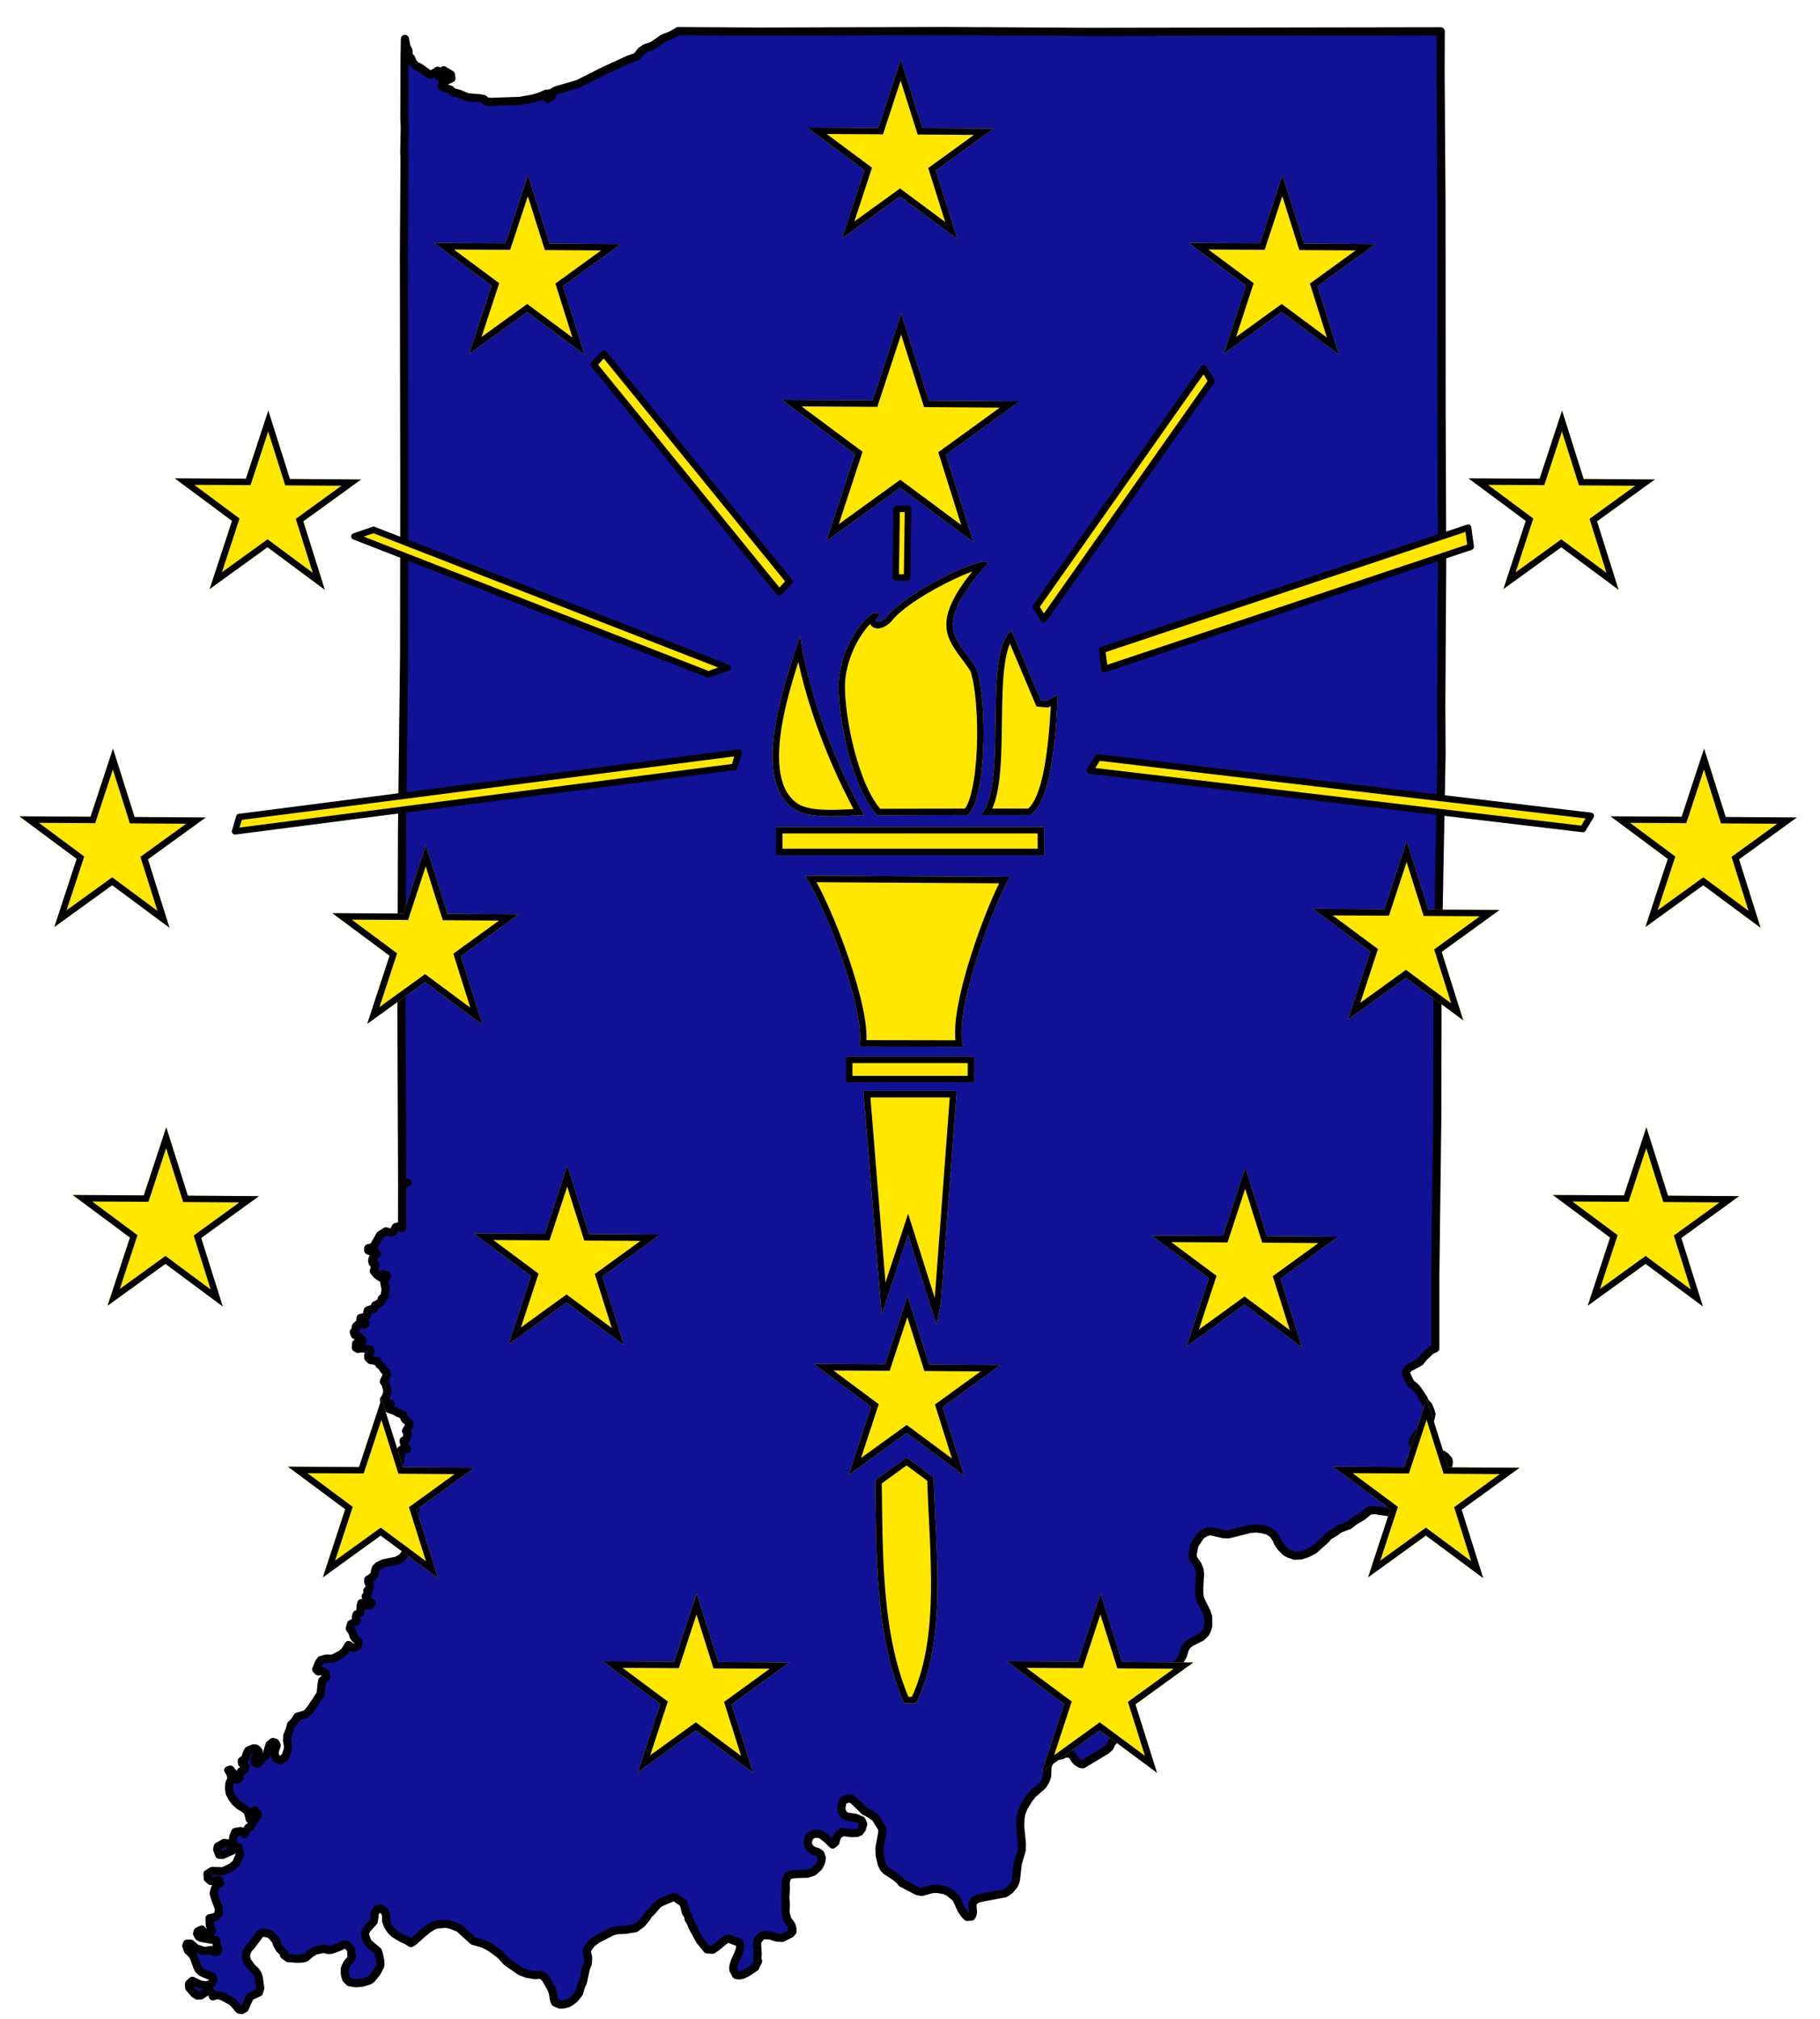 <svg xmlns="http://www.w3.org/2000/svg" xmlns:xlink="http://www.w3.org/1999/xlink" width="469" height="520"><defs><clipPath id="b"><use xlink:href="#a"/></clipPath><path id="a" d="m209.728 351.313 14.768 10.97-5.767 17.56 14.908-10.775 14.777 10.957-5.554-17.629 14.9-10.786-18.342-.121-5.567-17.624-5.782 17.554Zm6.353-174.678c-.035 8.525 3.493 26.507 10.014 33.337l23.311-.065c4.683-4.085 5.141-28.641 2.228-37.694-2.726-4.268-5.997-7.232-6.084-10.895-.533-5.598 6.826-13.754 8.182-15.289 4.888-5.141-19.456 5.299-25.371 13.039-2.113 2.001-3.894 1.124-1.692-.553-1.134-3.424-10.377 6.704-10.588 18.12m-11.492 31.691c4.283 2.9 13.103 1.646 18.08 1.646-7.33-13.302-13.996-29.962-16.516-46.142-3.228 10.233-13.195 36.62-1.564 44.496m-4.607 4.692v7.233h69.065v-7.233Zm7.508 12.541c5.155 7.756 15.799 35.228 13.94 43.992l26.773.048c-2.687-8.66 7.73-36.5 12.01-43.72Zm10.509 46.605v6.602h33.031v-6.602Zm7.566 109.075c.276 18.668-.155 40.431 7.449 57.461h3.002c8.19-16.392 5.037-39.61 4.561-58.151l-6.938-5.145zm-3.061-100.227 4.689 57.607 6.794-20.631 7.321 23.173 1.103-5.176 4.115-54.973ZM18.718 307.784l14.768 10.97-5.768 17.559 14.909-10.774 14.776 10.957-5.554-17.629 14.9-10.786-18.341-.121-5.568-17.624-5.781 17.554Zm55.468 69.977 14.768 10.97-5.767 17.56 14.908-10.775 14.777 10.957-5.554-17.629 14.9-10.786-18.342-.121-5.567-17.624-5.782 17.554Zm269.34 0 14.768 10.97-5.767 17.56 14.908-10.775 14.777 10.957-5.554-17.629 14.9-10.786-18.341-.121-5.568-17.624-5.782 17.554Zm-188.137 50.141 14.768 10.97-5.767 17.559 14.908-10.775 14.777 10.958-5.554-17.629 14.883-10.786-18.325-.121-5.568-17.624-5.781 17.554Zm104.076 0 14.768 10.97-5.767 17.559 14.908-10.775 14.777 10.958-5.554-17.629 14.9-10.786-18.341-.121-5.568-17.624-5.782 17.554Zm37.319-109.649 14.768 10.97-5.767 17.559 14.908-10.797 14.777 10.98-5.554-17.629 14.9-10.786-18.342-.121-5.568-17.624-5.781 17.554Zm-174.711-.551 14.768 10.97-5.767 17.559 14.908-10.774 14.777 10.957-5.554-17.629 14.9-10.797-18.342-.11-5.567-17.624-5.782 17.554Zm278.066-9.918 14.768 10.97-5.767 17.559 14.908-10.774 14.777 10.957-5.554-17.629 14.9-10.786-18.342-.121-5.568-17.624-5.781 17.554Zm14.868-97.528 14.768 10.97-5.767 17.559 14.908-10.775 14.777 10.958-5.554-17.629 14.9-10.786-18.341-.121-5.568-17.624-5.782 17.554Zm-76.627 23.837 14.768 10.969-5.767 17.56 14.908-10.775 14.777 10.957-5.554-17.628 14.9-10.787-18.341-.121-5.568-17.624-5.782 17.554Zm40.029-110.895 14.768 10.97-5.767 17.56 14.908-10.775 14.777 10.957-5.554-17.629 14.9-10.786-18.342-.121-5.568-17.624-5.781 17.554Zm-72.053-60.61 14.768 10.97-5.767 17.56 14.908-10.775L345.042 91.3l-5.554-17.628 14.9-10.787-18.342-.12-5.567-17.625-5.782 17.555Zm-98.357-29.753 14.768 10.97L217 61.363l14.908-10.775 14.777 10.958-5.554-17.63 14.9-10.786-18.342-.12-5.567-17.625-5.782 17.555Zm-96.071 29.754 14.768 10.97-5.767 17.559 14.908-10.775L150.614 91.3l-5.554-17.628 14.9-10.787-18.342-.12-5.567-17.625-5.782 17.555Zm-66.905 60.609 14.767 10.97-5.767 17.56 14.908-10.775 14.777 10.957-5.554-17.629 14.9-10.786-18.341-.121-5.568-17.624-5.781 17.554Zm40.6 111.997 14.768 10.97-5.767 17.559 14.908-10.775 14.777 10.958-5.554-17.629 14.9-10.786-18.342-.121-5.567-17.624-5.782 17.554Zm-80.63-24.939 14.768 10.97-5.767 17.559 14.908-10.775 14.777 10.958-5.554-17.629 14.9-10.786-18.342-.121-5.567-17.624-5.782 17.554ZM201.52 102.997l18.812 13.973-7.347 22.368 18.991-13.726 18.823 13.959-7.075-22.456 18.98-13.741-23.364-.153-7.092-22.451-7.365 22.362Zm51.211 106.91h12.766c3.853-2.488 6.285-11.883 7.076-30.962l-2.845 1.606-1.497-.136-7.635-18.04c-7.526 6.599-.674 39.7-7.865 47.532"/></defs><path d="m48 501.149.426 1.212.884.819.59.819.982 2.702.344.622.556.557.574.311 2.472.999.23.736-.54.983-1.212.458-1.687-.196-2.047-.983-.885.803.066.982 1.294 1.507.786.507.917-.032 1.36-.868 1.014-.18c.76.667.66.406.72 1.293l1.065-.327 1.343.262 2.685 1.506 1.687 1.965.639.115.802-.442.95-2.129.442-.901 2.26-1.048.344-1.162-.393-2.735-.246-.737-.458-.786-1.212-1.179-1.081-1.523-.278-1.08.098-1.097.671-1.114c.657-.675.377-.313 2.915-3.733l.77-.295 1.522.327.754.573.933 1.163.425 1.163.59.999 1.081 1.048.05.556 1.047.754 2.211.163 1.687-.065.704-.262 1.244-1.081 1.195-.704 2.097-.426 1.162.279.803-.017 2.063-.753 1.358-.671.787.262.95 1.129.016 1.13.147.639-.294.671-.901 1.048-.606 1.294-.033 1.212.147.868.263.704.802.786 1.67.278 1.654-.164 1.72-.507.573-.377 1.424-1.719.901-1.752.032-.983-.36-1.899-.294-.885-2.522-2.128-.574-1.294-.196-.753.017-.623.409-.835 1.768-1.948.23-1.148-.082-.768.753-1.277.868-.148c1.363.667 1.259.888 1.457 1.965l-.016 1.163.492 1.293.736 1.13.999.95 1.899 1.146 1.098.459 1.179.753.622-.344 2.522-2.26 1.342-1.064 1.392-.868.966-.262 2.244-.18 1.245.311 2.013.753 3.701 3.341 2.702.786 1.768.95 2.44 1.768 1.752 1.9 3.505 2.44 1.703.638 2.079.36 1.343-.114.721.311.72.77 1.425 2.538.36.982.327 1.916.262.621 1.23.541.948-.032 1.179-.311.737-.426.966-.77 1.114-1.424.573-1.916.426-.901.704-3.324.557-1.474.081-1.506-.262-1.31v-.54l.361-.803.868-1.081 1.522-1.113 3.768-1.916 1.161-.311 2.26-.098 2.489-.41 1.654-1.211 1.228-1.474.426-.77.982-.95 1.508-1.735.752-.508 3.21-1.359.622.131 1.015.753.819.426.458 1.195.311 1.392.721 1.163v.573l.606.982.361.967 1.899 3.504 1.915 2.374 1.409.082.933-.606 2.637-2.161.769.016 2.587.933.18.557v.851l-.425 1.36-.934 2.046-.294.917-.131.754.049.556.704 1.278.688.13.966-.146 1.211-.59 2.031-1.359.77-1.572-.213-.59.114-1.244-.18-2.686.197-.802.917-1.196.556-.179 1.654.048 1.736.557 1.408.098 2.162-1.08.491-.557v-.835l-.229-.77-1.081-1.522-.475-1.769.066-2.391-.115-1.457.147-2.588-.065-1.179.311-1.358.442-.541.541-.229 1.162-.164 3.259-.114 1.424-.492 1.392-1.261.606-1.212.18-1.113-.376-1.048-.688-.459-.966-.294-.786-.475-.491-.606-.246-.721-.049-.638.344-.966.606-.671.72-.329 1.572.067 1.638 1.244 1.522 1.474.721-.606.246-1.016.442-.851 1.179-.753 2.243.278 1.392-.032.737-.328.557-.72.36-1.245-.442-.982-1.49-.623-2.424-.377-.573-.36-.606-.998-.082-.967.262-1.359.491-.589 1.442-.377 1.015.573 2.702 2.669 1.653.901 1.213.884 1.702 2.719.066.982-.737 4.045.049 1.899.556 2.309.557 1.081.557.573 1.556.999 1.113.786.819.704.524.671 4.044 2.113 1.163.196 2.572-.72 1.326-.066 1.915.328 1.212.573 1.801 1.49 1.343 2.964.82 1.179.686.704 1.081-.098.312-.573.081-.737-.164-1.834.541-1.016.868-.442 1.146-.294 5.879-1.098 1.26-.851 1.098-1.359.343-.868.148-.721.409-3.782 1.032-3.554.049-1.653-.442-4.471.098-2.209.213-1.18.704-1.72 1.343-2.096.868-1.081 2.572-2.259.801-1.343.344-1.064.114-2.571.852-1.736 1.048-.704 1.834-.36.72-.426 1.114.049.737.294.671 1.081.541.655.982.606.606.082 6.011-3.619.85-.737.442-.966 1.179-1.506.475-.836 1.457-4.388.033-2.391.655-2.522.819-1.85.262-1.162 1.506-2.178 1.197-.868.883-.475.868-.262 2.342-.148 2.079-.343 1.343-.524 1.752-.917.737-.819.835-1.408.508-1.622.54-1.015.95-.802 2.817-1.392 1.048-1.048.409-.802.311-1.098-.017-2.194-.393-1.277-1.473-2.931-.295-.901c-.148-.976-.128-.493-.147-2.472l.196-3.406-.114-1.229-.59-1.375-1.064-1.523-.148-.917.492-2.571 1.654-2.472 1.293-.786 1.097-.279 3.406.753 1.212.083 5.682-1.425 1.638-.099 1.359.148 1.637.442 1.245.786.851 1.277.393.917.721 1.13 1.261 1.294.868.491 1.473.524 1.605-.066 1.67-.54 1.703-.884 3.128-2.768.573-.769 1.85-1.097 1.016-.786 2.505-.95 1.376-1.081 2.03-1.179 1.85-1.523 1.376-.114 3.57.54.949-.278 1.736-.835 2.096-1.245.639-.131 1.097.311 1.899.279 2.768.884.851-.016.623-.246.212-.868-.245-1.048-.655-1.408-.622-.949c-.377-1.174-.277-.76-.295-1.524l.638-1.097 1.982-1.474 1.195-1.26.491-1.147.148-.737-.082-.655-.77-.884-.899-.589-1.017-.393-1.752-.279-2.39-.016-1.54-.442-.638-1.032-.213-.917.213-.704 1.13-1.605.9-.818.704-.999.639-.442.851-.901.393-1.834-.343-1.048-.475-1.081-.934-1.048-.294-.769-1.605-2.391-.573-.639-.966-.786-.492-.688-.949-2.145.229-.622.638-.688 2.768-1.49 1.081-1.31 1.817-1.736 1.081-.458v-18.651l.508-40.381.065-31.473.295-23.219.737-39.284-.066-12.838.229-36.811-.147-39.218-.033-52.793-.229-33.618.033-10.939-90.57.148L243.337 8l-47.422.147-21.173-.13c-.153.127-.345.221-1.768 1.03l-2.079.82-2.784 1.915-1.785.607-1.081.704-1.163 1.489-2.096.754-6.402 2.932-6.534 3.306q-2.931.87-5.862 1.736l-.557.328-.475 1.245-.557-.852-.507 1.474-.36-1.36-1.638.721-1.768.525-3.325.589-7.467.262-1.096-.082-.787-.655-1.015-.196-3.16-.262-2.26-.95-1.457-.344-.688-.672-1.572-.458-.737-.508.295-.851 2.276-1.081-.131-.983-1.867-1.113-.802 1.015.114.77-.638-.196-.23-1.475-.851.59-1.146.459-2.653-1.9-.884-.36-.786-.82-.557-1.243-.59-.46c-.054-.892-.045-.595-.065-1.49l-.508-.949-.393-2.014-.098 4.994-.049 15.327.098 2.588-.13 6.664.081.688-.164 25.529.099 60.342-.05 42.214-.54 46.194-.147 45.785.18 44.523 1.359-.278-1.359.311-.017 11.413-.556-.54-1.081.294-.606 1.213-.802.18-1.13-.31-1.49.965-1.637 2.898-.656.328-.753.163-.016.573.622.246.852-.295.769.885-1.097 1.228-.132.573c.183.79-.012.558.852.999l-.41 1.687.738.916.95.688.59-.802 1.064.294c-.1.655.032.425-.753 1.212l.441 2.456-.23 1.638-.785.753-.065.606-.836.704-.736.311-.443.95-.67.115-.836.294-.344 1.605-1.506.328-.099.802 1.343.704-.54.246-.885-.524-1.03.982-.05.704-.491.721.294.77 1.195.474.082.688.704.148-.556.982-1.114-.147-.065 1.113.573.312.819-.197 2.243.327.13.703-.588.804.016.638.59.606 1.768.262.459.835.786.688.475.786.605.573.017.852-.688 1.539.426.557.523 1.883-.392 1.375-.541.901c.332.749.068.489 1.081 1.015l.606-.082-.181.688-1.391-.229.245.573 2.702.983.54.377 1.278.474.508 1.13 1.195 1.097-.131.721-.754 1.26.443.688c-.563 1.859-.128 1.391-1.081 1.834l.164.721.164 1.064.623.328-1.54.212-.279.688.213.541-.148.556-.818-1.031v.786l.573.393.147 1.081-1.048.622.426.589c-.273.688-.113.547-.868.983l1.163.704 1.408.753-.082 1.31.492 1.523-.556 1.098.801.965 1.081 1.9.687.54.557.868-.311 1.048-.556.344-.869.065.279.77 1.326.049-.703 2.341.638 1.278-.852.606-.229 1.015-.802 1.212-.279.753-.245 2.178-.917 1.194-1.392.82-3.324.655-1.392.655-.655.638-.262.77-.016.655-.672.901-1.015.589v.672l.426.819c-.14.876 0 .581-.672 1.391l.23.622-.672.852.77 1.359.835.278-.36.655-1.245-.016-1.097-.573-.18.803-.098 1.653-.967.492-.163.589.196 1.048-1.441.819-.327 1.113.77 1.147.13.704.344.638 1.049.999-.132.786-.557.573-.573.197-.54-.164-.803-.606-1.014 1.671-1.081.835-2.047 1.048-1.556-.049-1.44.376-.525.752-.67 1.655.523.541 1.08-.066.836.508.13 1.015-1.03.933-.165 1.048-.245 2.342-2.391 3.619-1.015 1.261-.606.409-1.949.573-.77 1.196-.884.884-.36 1.31-.606 1.506-.065 1.179.261 1.605-.08.803-.493 1.441-.441.687-.983.639-1.064-.442-.443-1.458.148-.688.426-1.277-.36-.687-.623-.18-.868.72-.818 2.718-.917.655-1.277 1.54c-.867-.268-.643-.102-.934-.819l.18-.622.966-1.769c-.706-.777-.407-.719-1.326-.786l-1.327.54-.327.606-.557 1.507-.82.606.1.655.851.687-.344 1.016-.77.294-.49.819.097.835-.622.492-.605-.361-.18-1.015-.934-1.195-.59.163.459.639.328 1.081-.05.704-.441.95-.083 1.375.165 1.13.622 1.195.753 1.016 1.03.949 1.393.868.802.688.328.999.245 1.032.672-.721-.082-1.097.786-.459.639.836-.017.638-1.473 1.9-.344.9-.573.164-1 1.638-.933-.77-1.425.246-.49 1.26-.164 1.441-.688.312-1.49-.197-1.654.933-.164.721.524 1.408.869.033 3.307-1.457.802-.557.41 1.801-1.049 2.424-1.13.933-2.226 1.064-2.8-.082-1.195.737.065 1.163.72.671.623.033 1.539-.262.344.802c-.66.358-1.314.455-1.687 2.604l.295 1.179.998 2.669-.015 1.343-.803.917-1.556.327.066 1.802.573 1.49c-.427.735-.264.579-.917.868l-.966-.377-.754-.884-1.031.491-.18.573.426.786.572.311 2.588.459 1.278.082.212 1.31.426 1.13-.344.605-.77.033-.622-.524-1.36.213h-1.014l-.672-.327-.917-.246-1.44-1.261-.934-.016Z" style="fill:#101195;stroke:#000;stroke-width:2.096;stroke-linejoin:round"/><g clip-path="url(#b)"><use xlink:href="#a" style="fill:#ffe700"/><use xlink:href="#a" style="fill:none;stroke:#000;stroke-width:3.3"/></g><path d="M230.807 148.735h2.919l.261-17.658h-2.911Zm53.181 18.667.667 4.925 94.34-31.498-.667-4.925ZM153.026 93.885l47.787 58.703 2.591-2.815-47.787-58.702Zm-61.71 44.282 91.217 35.519 4.945-1.703-91.216-35.519Zm189.572 60.314 127.011 15.054 2.061-3.404-127.011-15.053ZM60.567 214.135l128.701-16.611 1.093-3.685-128.7 16.593Zm206.394-57.858 1.993 3.242 43.222-61.374-1.993-3.241Z" style="fill:#ffe700;stroke:#000;stroke-width:1.65;stroke-linejoin:round"/></svg>